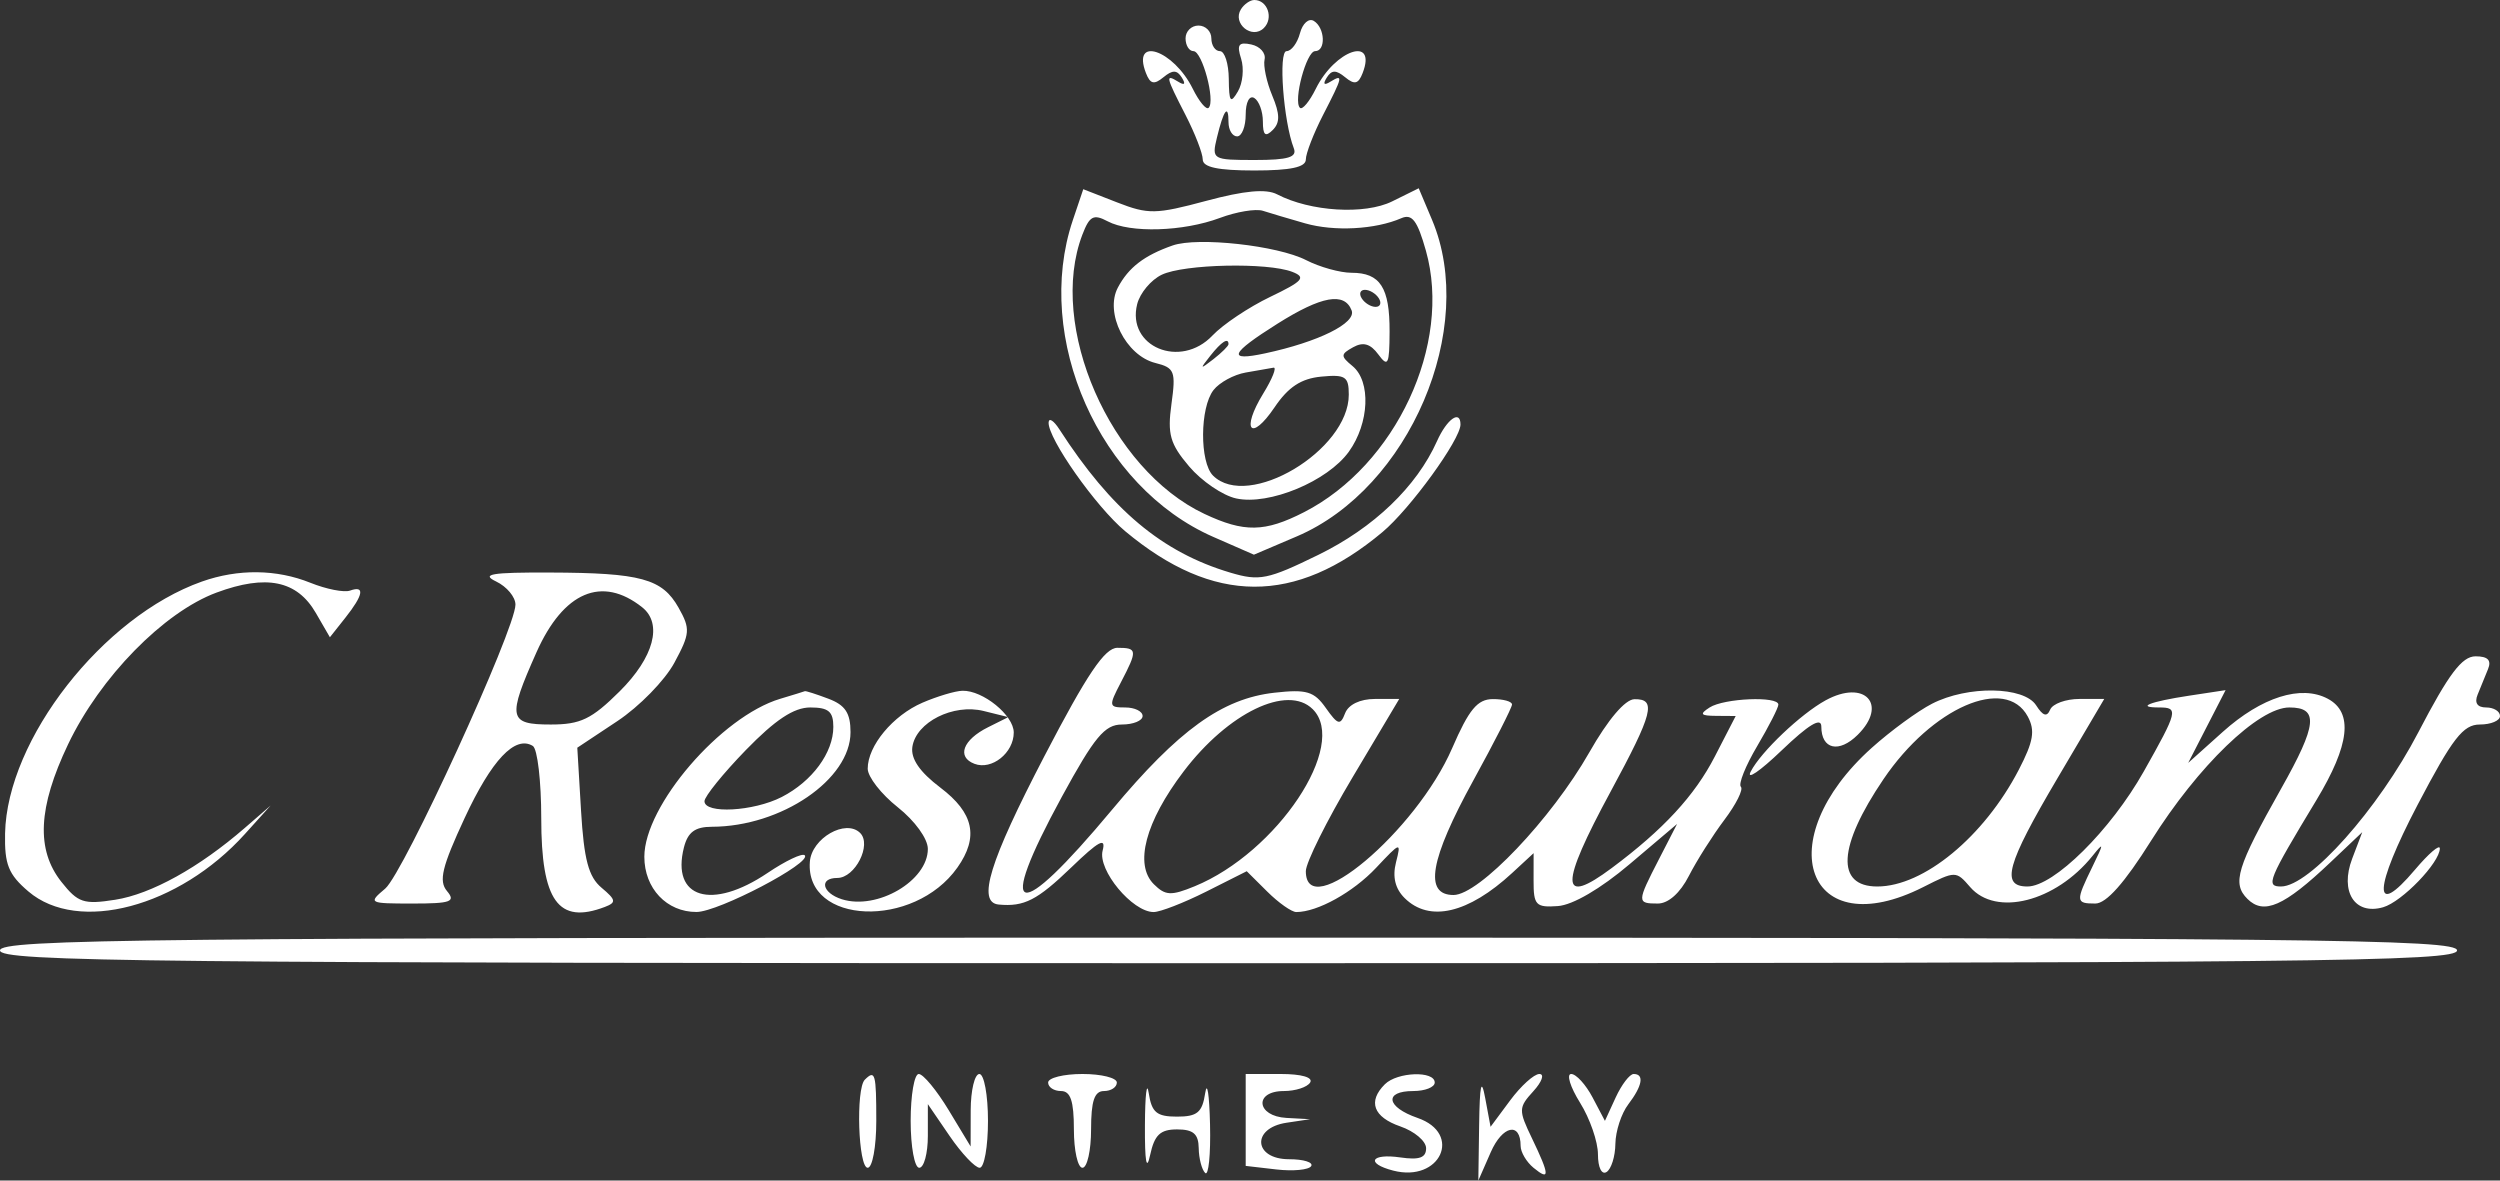 <svg xmlns="http://www.w3.org/2000/svg" width="72" height="34" viewBox="0 0 72 34" fill="none"><rect x="0" y="0" width="72" height="34" fill="#333333" stroke="none"/><path fill-rule="evenodd" clip-rule="evenodd" d="M35.739 0.267C35.484 0.676 36.058 1.146 36.399 0.807C36.685 0.524 36.506 0 36.124 0C36.004 0 35.831 0.12 35.739 0.267ZM37.439 0.957C37.364 1.241 37.19 1.473 37.053 1.473C36.812 1.473 36.963 3.499 37.262 4.271C37.361 4.529 37.099 4.608 36.142 4.608C34.916 4.608 34.895 4.595 35.048 3.961C35.24 3.163 35.381 2.976 35.381 3.519C35.381 3.744 35.493 3.928 35.629 3.928C35.765 3.928 35.876 3.645 35.876 3.3C35.876 2.943 35.983 2.737 36.124 2.823C36.26 2.907 36.371 3.211 36.371 3.5C36.371 3.895 36.442 3.956 36.654 3.745C36.867 3.534 36.864 3.287 36.641 2.754C36.478 2.363 36.378 1.894 36.42 1.712C36.461 1.529 36.289 1.335 36.038 1.281C35.673 1.202 35.614 1.285 35.744 1.691C35.833 1.971 35.792 2.395 35.651 2.634C35.438 2.997 35.395 2.938 35.389 2.271C35.385 1.832 35.27 1.473 35.134 1.473C34.998 1.473 34.887 1.307 34.887 1.105C34.887 0.902 34.72 0.736 34.516 0.736C34.311 0.736 34.144 0.902 34.144 1.105C34.144 1.307 34.247 1.473 34.372 1.473C34.624 1.473 35.008 2.908 34.809 3.105C34.74 3.173 34.535 2.926 34.352 2.557C33.796 1.433 32.586 1.026 33.003 2.104C33.126 2.421 33.236 2.448 33.507 2.225C33.77 2.008 33.897 2.011 34.037 2.235C34.154 2.423 34.116 2.467 33.935 2.355C33.553 2.121 33.569 2.194 34.144 3.314C34.416 3.844 34.639 4.42 34.639 4.593C34.639 4.816 35.077 4.91 36.124 4.91C37.17 4.91 37.608 4.816 37.608 4.593C37.608 4.42 37.831 3.844 38.103 3.314C38.679 2.194 38.695 2.121 38.312 2.355C38.131 2.467 38.094 2.423 38.211 2.235C38.351 2.011 38.477 2.008 38.741 2.225C39.011 2.448 39.121 2.421 39.244 2.104C39.661 1.026 38.451 1.433 37.895 2.557C37.713 2.926 37.507 3.173 37.438 3.105C37.24 2.908 37.624 1.473 37.875 1.473C38.19 1.473 38.162 0.802 37.839 0.603C37.694 0.514 37.514 0.673 37.439 0.957ZM30.896 6.345C29.758 9.731 31.665 14.028 34.943 15.463L36.113 15.975L37.353 15.446C40.592 14.063 42.56 9.452 41.243 6.332L40.859 5.422L40.094 5.8C39.304 6.191 37.736 6.095 36.781 5.597C36.464 5.431 35.84 5.489 34.738 5.785C33.287 6.175 33.069 6.178 32.175 5.83L31.198 5.449L30.896 6.345ZM37.586 6.432C38.429 6.673 39.608 6.61 40.356 6.285C40.668 6.149 40.82 6.349 41.066 7.22C41.826 9.914 40.203 13.397 37.556 14.751C36.424 15.33 35.834 15.34 34.687 14.8C31.973 13.522 30.166 9.386 31.173 6.757C31.379 6.219 31.494 6.158 31.899 6.373C32.548 6.718 34.077 6.672 35.134 6.276C35.61 6.098 36.167 6.006 36.371 6.071C36.575 6.137 37.122 6.299 37.586 6.432ZM33.773 7.069C32.953 7.356 32.5 7.704 32.194 8.283C31.809 9.011 32.422 10.242 33.275 10.454C33.829 10.592 33.868 10.694 33.738 11.635C33.618 12.507 33.696 12.783 34.248 13.434C34.606 13.856 35.215 14.271 35.601 14.355C36.549 14.562 38.235 13.862 38.849 13.006C39.437 12.186 39.488 10.984 38.953 10.543C38.604 10.255 38.605 10.203 38.971 10C39.261 9.839 39.468 9.899 39.696 10.208C39.974 10.586 40.016 10.503 40.02 9.555C40.025 8.281 39.752 7.856 38.926 7.856C38.596 7.856 38.007 7.692 37.617 7.492C36.795 7.07 34.494 6.817 33.773 7.069ZM37.219 7.83C37.624 7.987 37.528 8.096 36.58 8.551C35.966 8.846 35.218 9.346 34.919 9.663C33.997 10.636 32.44 9.986 32.751 8.758C32.831 8.441 33.149 8.06 33.459 7.912C34.1 7.605 36.506 7.553 37.219 7.83ZM39.711 8.592C39.795 8.727 39.753 8.838 39.617 8.838C39.481 8.838 39.301 8.727 39.217 8.592C39.132 8.457 39.175 8.347 39.311 8.347C39.447 8.347 39.627 8.457 39.711 8.592ZM38.927 8.94C39.068 9.304 37.974 9.847 36.433 10.177C35.328 10.414 35.425 10.183 36.791 9.323C38.063 8.522 38.72 8.405 38.927 8.94ZM35.381 9.912C35.381 9.963 35.187 10.156 34.949 10.342C34.556 10.647 34.547 10.638 34.855 10.249C35.178 9.84 35.381 9.71 35.381 9.912ZM36.38 11.336C35.733 12.393 36.023 12.742 36.708 11.73C37.102 11.146 37.472 10.903 38.049 10.847C38.749 10.78 38.845 10.843 38.845 11.367C38.845 12.97 35.946 14.7 34.936 13.698C34.547 13.312 34.555 11.74 34.949 11.234C35.119 11.015 35.536 10.788 35.876 10.729C36.217 10.671 36.577 10.608 36.677 10.589C36.777 10.571 36.644 10.907 36.38 11.336ZM30.2 12.165C30.174 12.623 31.561 14.595 32.404 15.298C34.947 17.421 37.301 17.43 39.815 15.324C40.612 14.657 42.062 12.658 42.062 12.226C42.062 11.791 41.67 12.068 41.386 12.704C40.798 14.018 39.562 15.202 37.964 15.982C36.51 16.693 36.271 16.741 35.437 16.493C33.466 15.907 32.008 14.685 30.509 12.363C30.347 12.112 30.208 12.023 30.2 12.165ZM5.814 16.749C2.965 17.757 0.203 21.29 0.146 24.002C0.128 24.896 0.243 25.184 0.818 25.674C2.249 26.896 5.152 26.126 7.052 24.021L7.794 23.199L7.052 23.843C5.736 24.985 4.355 25.751 3.316 25.913C2.412 26.055 2.246 26 1.77 25.4C1.035 24.474 1.094 23.255 1.96 21.438C2.882 19.503 4.714 17.631 6.237 17.066C7.67 16.535 8.555 16.717 9.097 17.655L9.501 18.353L9.946 17.791C10.467 17.134 10.516 16.853 10.082 17.009C9.912 17.07 9.398 16.969 8.939 16.784C7.966 16.392 6.859 16.379 5.814 16.749ZM14.289 16.747C14.595 16.894 14.845 17.193 14.845 17.413C14.845 18.12 11.622 25.147 11.094 25.592C10.597 26.011 10.617 26.022 11.879 26.022C12.989 26.022 13.131 25.97 12.873 25.662C12.63 25.372 12.729 24.965 13.381 23.561C14.16 21.884 14.835 21.17 15.345 21.483C15.479 21.565 15.588 22.501 15.588 23.564C15.588 25.948 16.077 26.631 17.419 26.12C17.755 25.992 17.743 25.918 17.325 25.567C16.95 25.253 16.818 24.757 16.734 23.348L16.626 21.534L17.777 20.77C18.41 20.351 19.15 19.593 19.422 19.087C19.876 18.244 19.886 18.112 19.543 17.502C19.071 16.665 18.462 16.498 15.835 16.489C14.15 16.483 13.843 16.534 14.289 16.747ZM18.495 17.49C19.091 17.963 18.831 18.934 17.844 19.913C17.039 20.712 16.718 20.866 15.864 20.866C14.643 20.866 14.606 20.681 15.452 18.783C16.228 17.043 17.337 16.571 18.495 17.49ZM30.078 21.778C28.494 24.821 28.134 25.992 28.763 26.051C29.495 26.12 29.873 25.926 30.853 24.982C31.645 24.218 31.859 24.103 31.756 24.496C31.608 25.057 32.612 26.267 33.225 26.267C33.413 26.267 34.092 26.003 34.736 25.68L35.906 25.091L36.499 25.68C36.824 26.003 37.2 26.267 37.333 26.267C37.943 26.267 38.966 25.7 39.632 24.993C40.342 24.238 40.357 24.235 40.204 24.839C40.099 25.255 40.181 25.594 40.453 25.864C41.166 26.571 42.284 26.31 43.548 25.144L44.168 24.571L44.167 25.358C44.165 26.07 44.231 26.14 44.866 26.095C45.295 26.065 46.097 25.597 46.933 24.888L48.3 23.73L47.779 24.743C47.14 25.985 47.139 26.022 47.746 26.022C48.049 26.022 48.389 25.718 48.641 25.224C48.865 24.785 49.325 24.06 49.662 23.612C50 23.164 50.214 22.736 50.137 22.659C50.06 22.583 50.271 22.056 50.607 21.488C50.942 20.92 51.217 20.382 51.217 20.293C51.217 20.042 49.655 20.107 49.237 20.375C48.938 20.568 48.974 20.614 49.427 20.617L49.988 20.621L49.387 21.787C48.806 22.916 47.903 23.893 46.42 24.998C44.92 26.117 44.911 25.522 46.388 22.794C47.61 20.535 47.715 20.127 47.072 20.137C46.803 20.142 46.311 20.721 45.773 21.667C44.683 23.582 42.596 25.776 41.862 25.776C41.002 25.776 41.178 24.759 42.433 22.475C43.045 21.36 43.546 20.377 43.546 20.289C43.546 20.202 43.296 20.132 42.99 20.134C42.55 20.138 42.305 20.433 41.823 21.546C40.782 23.947 37.608 26.614 37.608 25.089C37.608 24.845 38.213 23.63 38.953 22.388L40.298 20.13H39.598C39.172 20.13 38.836 20.291 38.739 20.541C38.601 20.899 38.531 20.88 38.184 20.39C37.846 19.91 37.63 19.846 36.704 19.95C35.198 20.118 33.942 21.024 32.024 23.324C29.26 26.639 28.655 26.482 30.579 22.951C31.52 21.224 31.817 20.866 32.311 20.866C32.639 20.866 32.907 20.756 32.907 20.621C32.907 20.486 32.682 20.375 32.406 20.375C31.931 20.375 31.924 20.338 32.282 19.651C32.765 18.725 32.758 18.657 32.181 18.657C31.818 18.657 31.31 19.41 30.078 21.778ZM69.647 21.092C68.496 23.302 66.511 25.531 65.693 25.531C65.245 25.531 65.32 25.348 66.712 23.044C67.675 21.449 67.779 20.516 67.037 20.122C66.272 19.716 65.135 20.075 64.018 21.076L63.02 21.971L63.558 20.924L64.097 19.876L63.038 20.037C61.919 20.207 61.495 20.375 62.185 20.375C62.747 20.375 62.723 20.475 61.74 22.219C60.786 23.912 59.149 25.531 58.391 25.531C57.613 25.531 57.787 24.901 59.25 22.422L60.602 20.13H59.889C59.496 20.13 59.117 20.268 59.045 20.437C58.952 20.657 58.838 20.622 58.641 20.314C58.291 19.765 56.671 19.739 55.643 20.267C55.233 20.477 54.452 21.048 53.907 21.537C50.922 24.213 52.043 27.241 55.391 25.547C56.319 25.077 56.334 25.077 56.74 25.547C57.483 26.408 59.202 25.971 60.263 24.652C60.599 24.234 60.599 24.27 60.259 24.966C59.773 25.963 59.778 26.022 60.345 26.022C60.661 26.022 61.187 25.43 61.949 24.216C63.307 22.053 65.048 20.375 65.933 20.375C66.786 20.375 66.737 20.868 65.697 22.712C64.418 24.982 64.277 25.443 64.728 25.89C65.198 26.357 65.783 26.1 67.109 24.842L68.033 23.966L67.743 24.729C67.382 25.679 67.816 26.363 68.633 26.129C69.177 25.973 70.265 24.845 70.267 24.435C70.267 24.305 69.945 24.582 69.55 25.049C68.322 26.502 68.36 25.597 69.627 23.179C70.634 21.259 70.938 20.866 71.42 20.866C71.739 20.866 72 20.756 72 20.621C72 20.486 71.821 20.375 71.602 20.375C71.347 20.375 71.258 20.244 71.355 20.007C71.438 19.805 71.573 19.473 71.655 19.271C71.76 19.015 71.651 18.902 71.296 18.902C70.904 18.902 70.522 19.411 69.647 21.092ZM22.471 20.125C20.765 20.636 18.557 23.203 18.557 24.675C18.557 25.586 19.202 26.268 20.061 26.265C20.694 26.262 23.394 24.847 23.176 24.632C23.106 24.562 22.625 24.791 22.106 25.141C20.496 26.226 19.327 25.87 19.697 24.407C19.809 23.966 20.017 23.812 20.501 23.811C22.502 23.807 24.495 22.448 24.495 21.087C24.495 20.536 24.343 20.306 23.86 20.124C23.511 19.992 23.205 19.894 23.18 19.906C23.155 19.917 22.836 20.016 22.471 20.125ZM26.568 20.237C25.715 20.605 24.99 21.479 24.99 22.138C24.99 22.372 25.379 22.872 25.856 23.249C26.35 23.641 26.722 24.156 26.722 24.449C26.722 25.366 25.265 26.219 24.247 25.899C23.674 25.718 23.581 25.285 24.115 25.285C24.627 25.285 25.113 24.327 24.772 23.989C24.357 23.577 23.375 24.14 23.324 24.819C23.186 26.635 26.321 26.759 27.573 24.986C28.195 24.105 28.047 23.413 27.081 22.682C26.488 22.233 26.227 21.853 26.276 21.511C26.381 20.799 27.454 20.258 28.331 20.477L29.04 20.653L28.457 20.944C27.729 21.307 27.546 21.801 28.065 21.998C28.563 22.188 29.196 21.683 29.196 21.096C29.196 20.601 28.308 19.879 27.718 19.894C27.51 19.899 26.993 20.054 26.568 20.237ZM52.577 20.17C51.862 20.562 50.72 21.646 50.423 22.217C50.282 22.487 50.682 22.215 51.31 21.613C52.092 20.865 52.454 20.647 52.454 20.924C52.454 21.583 52.962 21.699 53.503 21.162C54.386 20.286 53.703 19.554 52.577 20.17ZM37.806 20.424C38.844 21.454 36.782 24.549 34.408 25.524C33.726 25.804 33.564 25.796 33.231 25.466C32.661 24.901 32.986 23.668 34.089 22.217C35.372 20.526 37.079 19.703 37.806 20.424ZM58.4 20.636C58.617 21.04 58.565 21.352 58.14 22.171C57.14 24.096 55.402 25.531 54.066 25.531C52.865 25.531 52.931 24.379 54.244 22.441C55.645 20.372 57.762 19.453 58.4 20.636ZM24 20.934C24 21.677 23.392 22.503 22.513 22.954C21.702 23.37 20.289 23.447 20.289 23.075C20.289 22.94 20.825 22.277 21.48 21.602C22.329 20.729 22.863 20.375 23.336 20.375C23.862 20.375 24 20.492 24 20.934ZM0 27.372C0 27.697 4.096 27.74 35.381 27.74C66.667 27.74 70.763 27.697 70.763 27.372C70.763 27.046 66.667 27.004 35.381 27.004C4.096 27.004 0 27.046 0 27.372ZM24.907 31.095C24.643 31.357 24.717 33.632 24.99 33.632C25.126 33.632 25.237 33.024 25.237 32.282C25.237 30.916 25.205 30.8 24.907 31.095ZM26.227 32.282C26.227 33.024 26.338 33.632 26.474 33.632C26.61 33.632 26.722 33.22 26.722 32.716V31.799L27.349 32.716C27.694 33.22 28.084 33.632 28.215 33.632C28.346 33.632 28.454 33.024 28.454 32.282C28.454 31.539 28.342 30.931 28.206 30.931C28.07 30.931 27.958 31.401 27.956 31.975L27.954 33.018L27.324 31.975C26.977 31.401 26.588 30.931 26.46 30.931C26.332 30.931 26.227 31.539 26.227 32.282ZM30.186 31.177C30.186 31.312 30.353 31.422 30.557 31.422C30.832 31.422 30.928 31.709 30.928 32.527C30.928 33.135 31.039 33.632 31.175 33.632C31.311 33.632 31.423 33.135 31.423 32.527C31.423 31.709 31.519 31.422 31.794 31.422C31.998 31.422 32.165 31.312 32.165 31.177C32.165 31.042 31.72 30.931 31.175 30.931C30.631 30.931 30.186 31.042 30.186 31.177ZM32.974 32.404C32.968 33.459 33.02 33.75 33.124 33.264C33.249 32.685 33.415 32.527 33.899 32.527C34.367 32.527 34.517 32.657 34.523 33.066C34.527 33.363 34.611 33.685 34.709 33.782C34.806 33.88 34.87 33.25 34.849 32.384C34.829 31.518 34.766 31.113 34.709 31.484C34.625 32.039 34.481 32.159 33.897 32.159C33.313 32.159 33.169 32.039 33.084 31.484C33.028 31.113 32.978 31.527 32.974 32.404ZM35.876 32.255V33.578L36.757 33.68C37.242 33.736 37.694 33.693 37.762 33.584C37.829 33.475 37.544 33.386 37.128 33.386C36.1 33.386 36.035 32.488 37.051 32.335L37.732 32.233L37.051 32.196C36.18 32.148 36.108 31.422 36.975 31.422C37.307 31.422 37.648 31.312 37.732 31.177C37.824 31.029 37.487 30.931 36.881 30.931H35.876V32.255ZM39.885 31.226C39.386 31.721 39.551 32.172 40.33 32.441C40.738 32.582 41.072 32.865 41.072 33.07C41.072 33.344 40.876 33.413 40.33 33.334C39.48 33.21 39.318 33.505 40.123 33.713C41.478 34.065 42.134 32.648 40.825 32.196C39.924 31.884 39.85 31.422 40.701 31.422C41.041 31.422 41.32 31.312 41.32 31.177C41.32 30.833 40.243 30.87 39.885 31.226ZM42.599 32.404L42.576 34L42.933 33.185C43.271 32.413 43.794 32.302 43.794 33.003C43.794 33.181 43.961 33.464 44.165 33.632C44.642 34.024 44.633 33.849 44.122 32.786C43.729 31.97 43.731 31.898 44.16 31.428C44.409 31.155 44.488 30.931 44.334 30.931C44.181 30.931 43.802 31.274 43.492 31.692L42.928 32.452L42.775 31.63C42.662 31.024 42.616 31.226 42.599 32.404ZM45.505 31.758C45.789 32.213 46.021 32.882 46.021 33.246C46.021 33.623 46.127 33.841 46.268 33.755C46.404 33.671 46.519 33.306 46.523 32.942C46.528 32.579 46.695 32.067 46.895 31.805C47.301 31.272 47.362 30.931 47.05 30.931C46.936 30.931 46.703 31.235 46.532 31.606L46.222 32.281L45.866 31.606C45.67 31.235 45.393 30.931 45.25 30.931C45.107 30.931 45.222 31.304 45.505 31.758Z" fill="white"></path></svg>